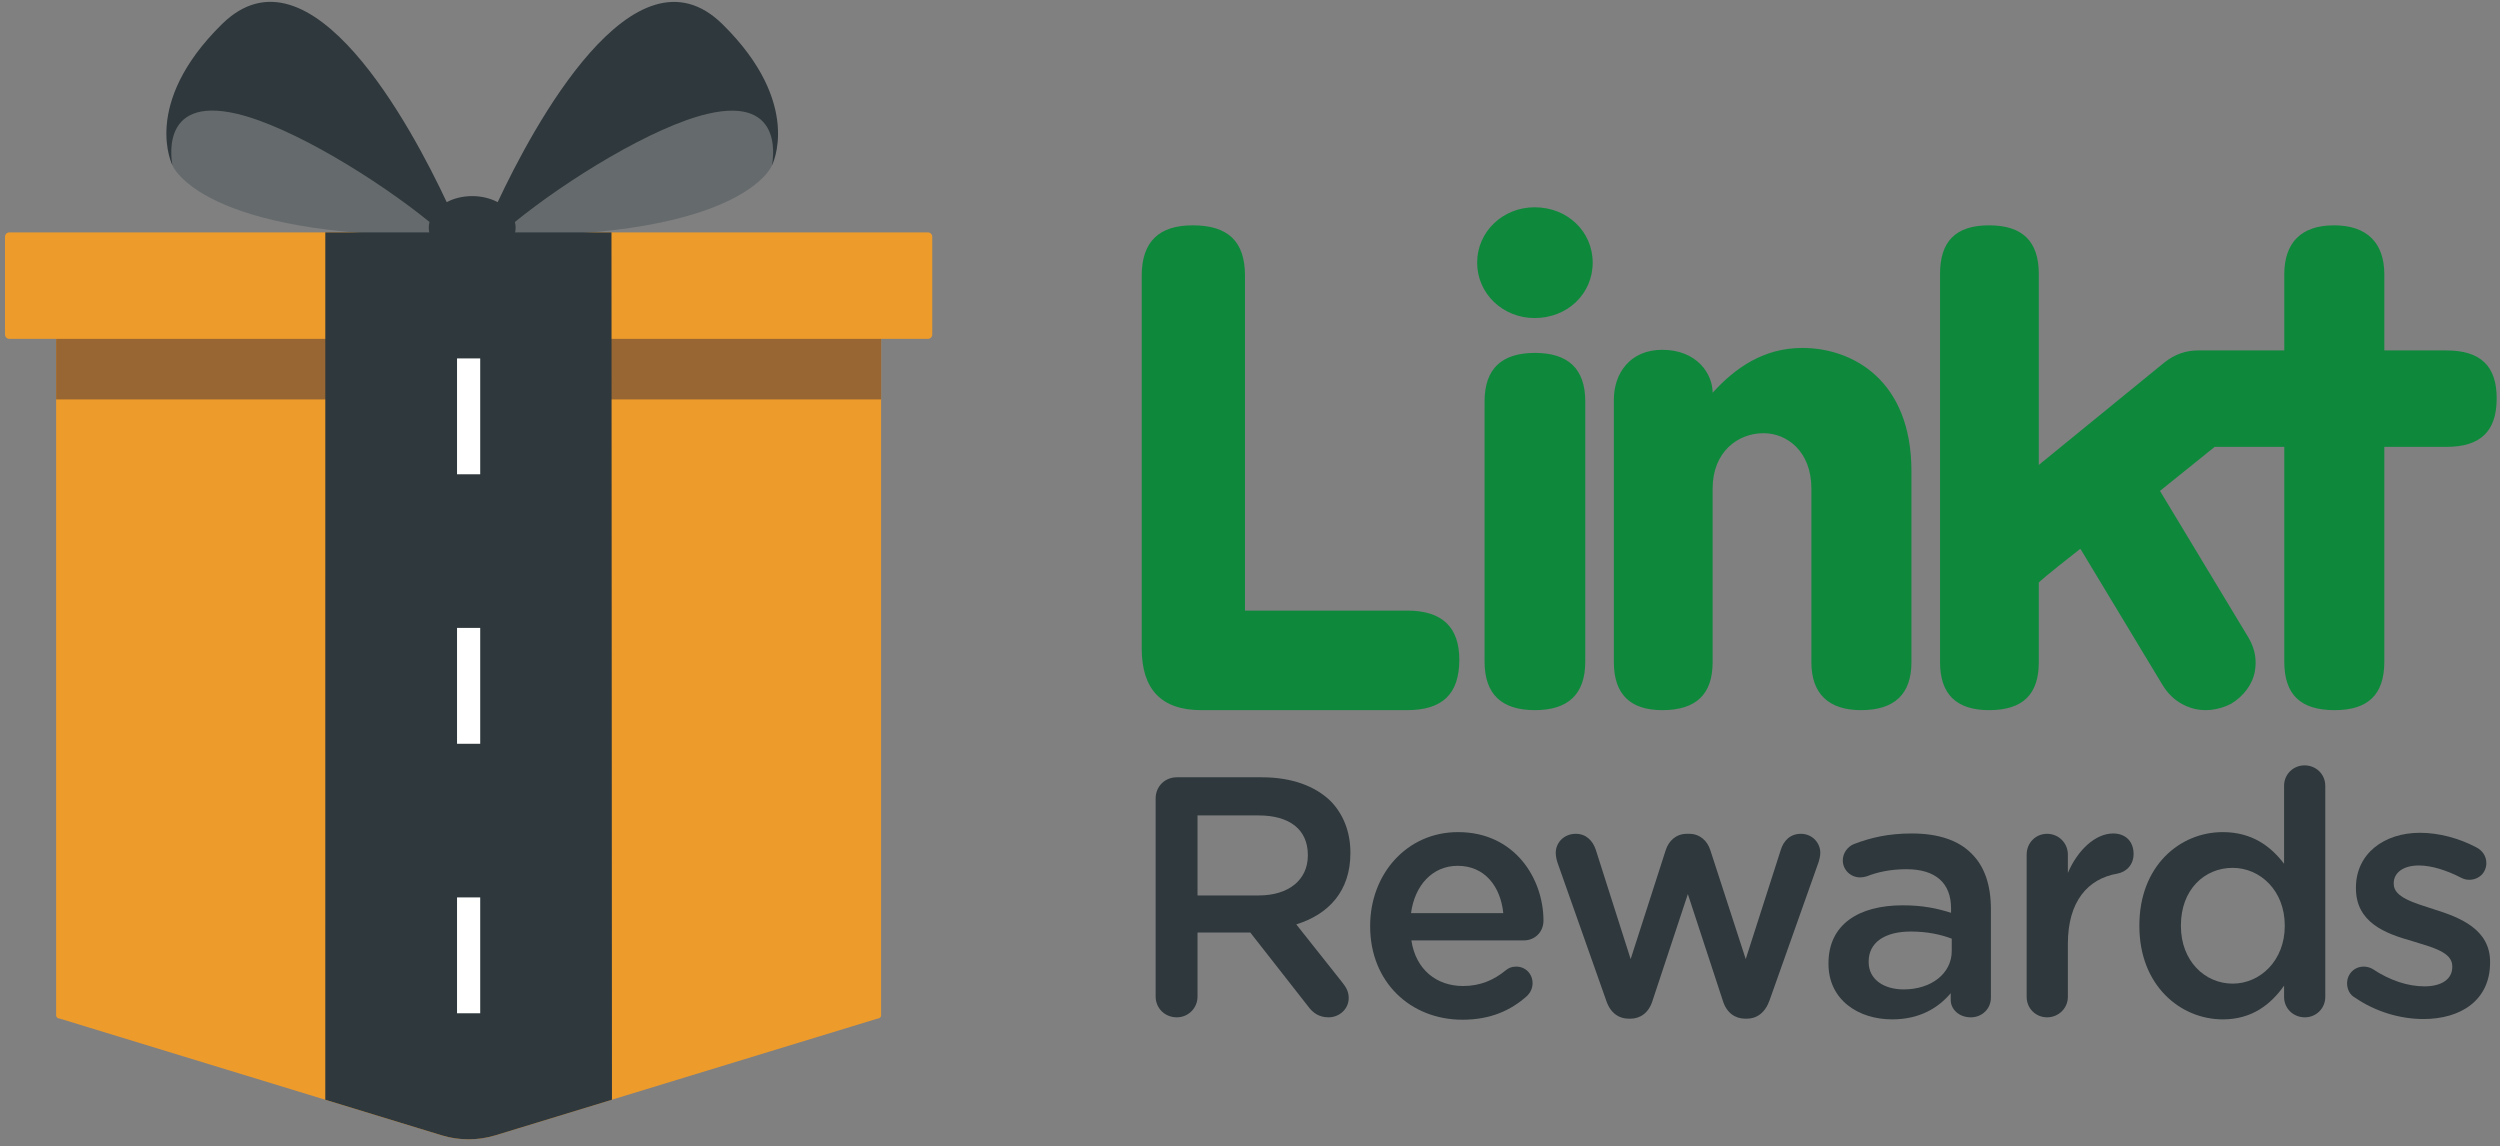 <svg width="301" height="138" viewBox="0 0 301 138" fill="none" xmlns="http://www.w3.org/2000/svg">
<rect x="0" y="0" width="301" height="138" fill="#808080" stroke="none"/>
<g clip-path="url(#clip0_345_6546)">
<path d="M175.701 79.433C175.701 83.554 173.68 85.502 169.406 85.502H144.612C139.794 85.502 137.462 82.954 137.462 78.084V33.199C137.462 29.077 139.56 27.129 143.602 27.129C147.877 27.129 149.897 29.077 149.897 33.199V73.513H169.406C173.68 73.513 175.701 75.536 175.701 79.433ZM294.539 42.191H287.074V33.049C287.074 29.227 284.976 27.129 281.012 27.129C277.048 27.129 275.027 29.227 275.027 33.049V42.191H264.668C263.192 42.191 261.87 42.64 260.627 43.614L245.471 55.978V32.974C245.471 29.077 243.528 27.129 239.486 27.129C235.445 27.129 233.58 29.077 233.58 32.974V79.732C233.58 83.554 235.522 85.502 239.486 85.502C243.606 85.502 245.471 83.554 245.471 79.732V70.141C245.86 69.691 250.056 66.394 250.445 66.094C250.445 66.094 250.469 66.108 250.512 66.132L260.432 82.576C261.259 83.886 262.341 84.731 263.723 85.205C265.314 85.751 267.122 85.516 268.628 84.732C270.08 83.858 271.185 82.458 271.48 80.855C271.736 79.462 271.509 78.139 270.736 76.797L260.062 59.105L266.646 53.805H275.027V79.657C275.027 83.629 276.97 85.502 281.09 85.502C285.131 85.502 287.074 83.629 287.074 79.657V53.805H294.539C298.659 53.805 300.602 51.932 300.602 47.961C300.602 44.064 298.659 42.191 294.539 42.191ZM217.003 41.891C212.34 41.891 208.92 44.289 206.2 47.286C206.2 44.963 204.256 42.116 200.137 42.116C196.251 42.116 194.308 44.963 194.308 48.11V79.732C194.308 83.554 196.251 85.502 200.137 85.502C204.256 85.502 206.2 83.554 206.2 79.732V58.826C206.2 54.405 209.231 52.157 212.34 52.157C215.138 52.157 218.091 54.33 218.091 58.826V79.732C218.091 83.554 220.19 85.502 224.076 85.502C228.117 85.502 230.138 83.554 230.138 79.732V56.728C230.138 45.713 222.988 41.891 217.003 41.891ZM184.765 24.956C180.957 24.956 177.848 27.878 177.848 31.625C177.848 35.372 180.957 38.294 184.765 38.294C188.729 38.294 191.76 35.372 191.76 31.625C191.76 27.878 188.729 24.956 184.765 24.956ZM184.804 42.49C180.84 42.49 178.742 44.364 178.742 48.335V79.657C178.742 83.629 180.84 85.502 184.804 85.502C188.768 85.502 190.867 83.629 190.867 79.657V48.335C190.867 44.364 188.768 42.49 184.804 42.49Z" fill="#0E893C"/>
<path d="M111.719 27.979H1.126C0.837 27.979 0.602 28.214 0.602 28.504V40.276C0.602 40.566 0.837 40.8 1.126 40.8H6.76V122.261C6.76 122.472 6.959 122.643 7.205 122.643L53.181 136.694C55.264 137.331 57.539 137.331 59.622 136.695L105.64 122.643C105.886 122.643 106.086 122.472 106.086 122.261V40.8H111.719C112.009 40.8 112.244 40.566 112.244 40.276V28.504C112.244 28.214 112.009 27.979 111.719 27.979Z" fill="#ED9B2B"/>
<path d="M92.925 19.955C92.925 19.955 89.502 28.628 60.063 28.368C60.063 28.368 65.499 12.861 73.733 11.32C81.972 9.774 87.183 6.319 88.74 8.397C90.294 10.479 94.1 14.955 92.925 19.955Z" fill="#656A6C"/>
<path d="M20.781 19.942C20.781 19.942 24.202 28.619 53.641 28.367C53.641 28.367 48.212 12.858 39.973 11.314C31.738 9.766 26.528 6.309 24.973 8.391C23.418 10.469 19.608 14.945 20.781 19.942Z" fill="#656A6C"/>
<path d="M86.994 2.922C76.335 -7.588 64.085 15.46 59.92 24.34C59.058 23.883 58 23.611 56.853 23.61C55.705 23.61 54.647 23.882 53.784 24.338C49.621 15.456 37.379 -7.592 26.717 2.912C16.923 12.558 20.781 19.942 20.781 19.942C20.781 19.942 18.836 11.426 28.518 13.698C35.122 15.247 45.527 21.687 51.713 26.726C51.657 26.949 51.624 27.178 51.624 27.413C51.624 29.516 53.964 31.223 56.851 31.223C59.739 31.223 62.083 29.517 62.081 27.418C62.081 27.182 62.047 26.952 61.991 26.728C68.181 21.69 78.586 15.254 85.19 13.707C94.874 11.436 92.925 19.955 92.925 19.955C92.925 19.955 96.789 12.572 86.994 2.922Z" fill="#2F383C"/>
<path d="M106.086 40.8H6.76V48.09H106.086V40.8Z" fill="#976633"/>
<path d="M39.167 27.979H73.622L73.68 132.405L59.63 136.695C57.547 137.331 55.272 137.331 53.189 136.694L39.165 132.408L39.167 27.979Z" fill="#2F383C"/>
<path d="M57.818 43.153H55.027V57.103H57.818V43.153Z" fill="white"/>
<path d="M57.818 75.6H55.027V89.551H57.818V75.6Z" fill="white"/>
<path d="M57.818 108.048H55.027V121.998H57.818V108.048Z" fill="white"/>
<path d="M139.139 96.127C139.139 94.693 140.246 93.586 141.681 93.586H151.93C155.538 93.586 158.366 94.651 160.211 96.455C161.727 98.013 162.588 100.145 162.588 102.645V102.728C162.588 107.319 159.924 110.107 156.07 111.295L161.564 118.224C162.055 118.839 162.384 119.372 162.384 120.15C162.384 121.544 161.195 122.487 159.965 122.487C158.817 122.487 158.079 121.954 157.505 121.175L150.536 112.279H144.182V119.987C144.182 121.38 143.075 122.487 141.681 122.487C140.246 122.487 139.139 121.38 139.139 119.987V96.127ZM151.561 107.811C155.168 107.811 157.464 105.925 157.464 103.014V102.933C157.464 99.858 155.25 98.177 151.52 98.177H144.182V107.811H151.561Z" fill="#2F383C"/>
<path d="M176.077 122.774C169.805 122.774 164.967 118.224 164.967 111.541V111.459C164.967 105.269 169.354 100.186 175.545 100.186C182.432 100.186 185.834 105.843 185.834 110.845C185.834 112.238 184.768 113.222 183.497 113.222H169.928C170.461 116.748 172.962 118.716 176.159 118.716C178.25 118.716 179.89 117.978 181.284 116.83C181.653 116.543 181.98 116.379 182.554 116.379C183.662 116.379 184.522 117.24 184.522 118.388C184.522 119.003 184.235 119.535 183.866 119.904C181.899 121.667 179.439 122.774 176.077 122.774ZM180.996 109.943C180.669 106.745 178.783 104.244 175.504 104.244C172.47 104.244 170.338 106.581 169.887 109.943H180.996Z" fill="#2F383C"/>
<path d="M193.378 120.437L187.557 103.957C187.434 103.629 187.311 103.097 187.311 102.687C187.311 101.498 188.254 100.391 189.73 100.391C190.96 100.391 191.78 101.211 192.148 102.359L196.33 115.477L200.552 102.359C200.922 101.211 201.823 100.391 203.094 100.391H203.381C204.652 100.391 205.554 101.211 205.923 102.359L210.186 115.477L214.409 102.318C214.737 101.252 215.516 100.391 216.827 100.391C218.181 100.391 219.164 101.457 219.164 102.687C219.164 103.055 219.041 103.547 218.96 103.793L213.056 120.437C212.523 121.954 211.498 122.651 210.31 122.651H210.145C208.915 122.651 207.891 121.954 207.44 120.519L203.218 107.647L198.954 120.519C198.503 121.954 197.478 122.651 196.289 122.651H196.125C194.895 122.651 193.87 121.954 193.378 120.437Z" fill="#2F383C"/>
<path d="M220.15 116.051V115.969C220.15 111.295 223.798 109 229.087 109C231.506 109 233.227 109.369 234.908 109.902V109.369C234.908 106.294 233.022 104.654 229.538 104.654C227.652 104.654 226.094 104.982 224.741 105.515C224.455 105.597 224.209 105.638 223.963 105.638C222.815 105.638 221.872 104.736 221.872 103.588C221.872 102.687 222.487 101.908 223.225 101.621C225.274 100.842 227.365 100.35 230.194 100.35C233.432 100.35 235.851 101.211 237.368 102.768C238.967 104.326 239.705 106.622 239.705 109.451V120.109C239.705 121.462 238.639 122.487 237.286 122.487C235.851 122.487 234.867 121.503 234.867 120.396V119.576C233.391 121.339 231.136 122.733 227.816 122.733C223.757 122.733 220.15 120.396 220.15 116.051ZM234.99 114.493V113.017C233.719 112.525 232.039 112.156 230.071 112.156C226.873 112.156 224.987 113.509 224.987 115.764V115.846C224.987 117.937 226.832 119.126 229.21 119.126C232.489 119.126 234.99 117.24 234.99 114.493Z" fill="#2F383C"/>
<path d="M244.01 102.891C244.01 101.498 245.076 100.391 246.47 100.391C247.864 100.391 248.971 101.498 248.971 102.891V105.105C250.119 102.399 252.25 100.35 254.423 100.35C255.981 100.35 256.883 101.375 256.883 102.81C256.883 104.121 256.022 104.982 254.915 105.187C251.389 105.802 248.971 108.508 248.971 113.632V120.027C248.971 121.38 247.864 122.487 246.47 122.487C245.117 122.487 244.01 121.421 244.01 120.027V102.891Z" fill="#2F383C"/>
<path d="M279.964 120.027C279.964 121.421 278.857 122.487 277.504 122.487C276.11 122.487 275.003 121.421 275.003 120.027V118.675C273.404 120.929 271.149 122.733 267.624 122.733C262.541 122.733 257.58 118.675 257.58 111.5V111.418C257.58 104.244 262.459 100.186 267.624 100.186C271.191 100.186 273.445 101.949 275.003 103.998V94.611C275.003 93.217 276.11 92.151 277.463 92.151C278.857 92.151 279.964 93.217 279.964 94.611V120.027ZM262.582 111.418V111.5C262.582 115.682 265.452 118.429 268.813 118.429C272.133 118.429 275.085 115.641 275.085 111.5V111.418C275.085 107.237 272.133 104.49 268.813 104.49C265.411 104.49 262.582 107.114 262.582 111.418Z" fill="#2F383C"/>
<path d="M283.532 120.109C282.999 119.822 282.589 119.208 282.589 118.387C282.589 117.281 283.45 116.379 284.598 116.379C285.007 116.379 285.377 116.502 285.664 116.666C287.754 118.06 289.927 118.757 291.895 118.757C294.027 118.757 295.256 117.855 295.256 116.42V116.338C295.256 114.657 292.961 114.083 290.419 113.304C287.221 112.402 283.655 111.091 283.655 106.95V106.868C283.655 102.768 287.057 100.268 291.362 100.268C293.657 100.268 296.077 100.924 298.167 102.031C298.864 102.399 299.356 103.055 299.356 103.916C299.356 105.064 298.454 105.925 297.306 105.925C296.896 105.925 296.65 105.843 296.322 105.679C294.56 104.777 292.756 104.203 291.239 104.203C289.312 104.203 288.205 105.105 288.205 106.335V106.417C288.205 108.016 290.542 108.672 293.084 109.492C296.24 110.476 299.807 111.91 299.807 115.805V115.887C299.807 120.437 296.281 122.692 291.772 122.692C289.025 122.692 286.032 121.831 283.532 120.109Z" fill="#2F383C"/>
</g>
<defs>
<clipPath id="clip0_345_6546">
<rect width="300" height="136.949" fill="white" transform="translate(0.602 0.223)"/>
</clipPath>
</defs>
</svg>
